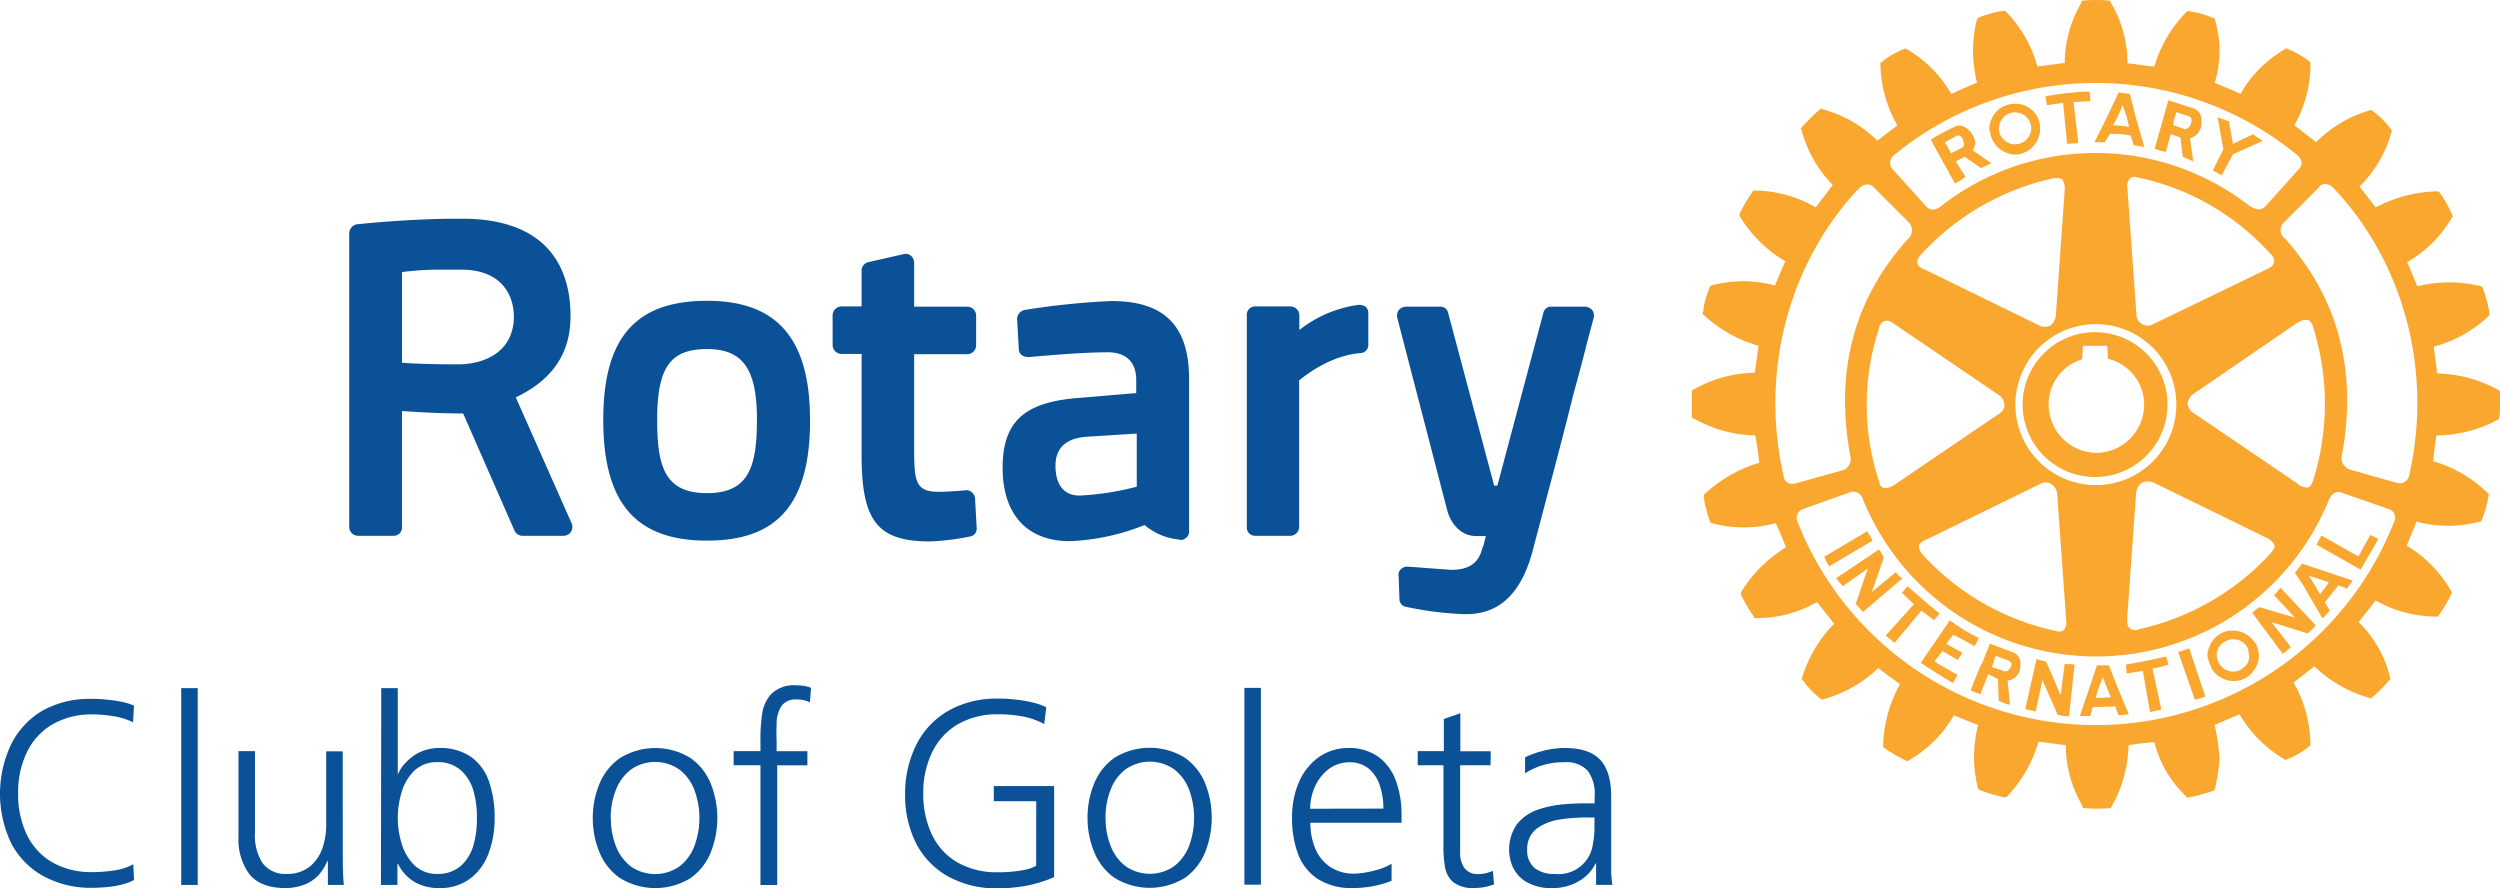 <svg id="Layer_1" data-name="Layer 1" xmlns="http://www.w3.org/2000/svg" viewBox="0 0 372.77 132.42"><defs><style>.cls-1{fill:#faa730;}.cls-2{fill:#0a5197;}</style></defs><path class="cls-1" d="M352.11,132.84l-4,4.8-1.32-1.08,4.2-4.68c-.72-.6-1.2-1.2-1.8-1.68l.84-1c1.68,1.44,3,2.64,4.8,4.08l-.84,1C353.43,133.8,352.71,133.32,352.11,132.84Zm-8-11.88-6.48,3.84a8.06,8.06,0,0,0,.72,1.44l6.48-3.84C344.55,121.8,344.31,121.56,344.07,121Zm4.2,6.12-3.6,3,1.8-5.16a10.55,10.55,0,0,0-.72-1.2L339.39,128c.24.36.6.72,1,1.2l3.72-2.64-1.8,5.28c.36.36.72.84,1.08,1.2l5.88-5A3.65,3.65,0,0,1,348.27,127.08Zm8.52,9.36c1.08.48,2,1.08,3.24,1.68l.6-1.2a26,26,0,0,1-4.32-2.64L352,140.64c1.68,1.08,3.12,2,4.8,3l.72-1.2-3.48-2,1.2-1.56,2.28,1.32.72-1.08c-.72-.36-1.56-.84-2.4-1.32ZM378,112.92a10.8,10.8,0,1,1,10.8-10.8A10.81,10.81,0,0,1,378,112.92Zm.24-3.6a7.2,7.2,0,0,0,7.08-7.2,7.06,7.06,0,0,0-5.4-6.84c0-.36-.12-1.92-.12-1.92h-3.6s-.12,1.68-.12,2a7,7,0,0,0-5,6.72A7.22,7.22,0,0,0,378.27,109.32Zm-16-48V61a3.78,3.78,0,0,1,3.48-3.72,3.68,3.68,0,0,1,4.08,3.36V61a3.89,3.89,0,0,1-3.48,3.84A3.94,3.94,0,0,1,362.31,61.32Zm1.44-.12a2.41,2.41,0,0,0,4.8-.24v-.24a2.42,2.42,0,0,0-2.64-2.16,2.37,2.37,0,0,0-2.16,2.4ZM379.47,63h-1.56l1.92-3.84,1.68-3.6,1.68.24.84,3.36,1.32,4.56a8.26,8.26,0,0,0-1.56-.24L383.31,62a14.21,14.21,0,0,0-3.12-.24Zm1.2-2.52a14.77,14.77,0,0,1,2.4.24l-.36-1.56-.6-1.68-.72,1.68Zm-7.44-3.36.6,6.12,1.68-.12L374.79,57l2.52-.12-.12-1.44a41.12,41.12,0,0,0-6.6.72l.24,1.32Zm.24,83.64-.6,4.68-2.16-5c-.6-.12-.84-.24-1.44-.36l-1.68,7.44,1.56.36,1-4.68,2.28,5.16a7.08,7.08,0,0,0,1.68.24l.84-7.68C374.43,140.76,374,140.88,373.47,140.76Zm43.8-16-5.52-3.12L411,123l6.6,3.72,2.64-4.56-1.2-.6Zm-8.4,1.08,7.56,2.52a2.11,2.11,0,0,1-.48.6c-.12.24-.24.36-.36.6l-1.32-.48-2,2.52.72,1.2a8.75,8.75,0,0,1-1.08,1.2L409,129l-1.2-1.8Zm1,1.8.84,1.32.84,1.44,1.08-1.44.24-.36Zm-7.92,10.08a4.45,4.45,0,0,1,.48,1.8,3.32,3.32,0,0,1-.36,1.56,4.49,4.49,0,0,1-1.56,1.8,3.89,3.89,0,0,1-5.16-1.44c0-.12-.12-.24-.12-.36a5.94,5.94,0,0,1-.48-1.56,4.06,4.06,0,0,1,1.92-3.24A3.92,3.92,0,0,1,401.91,137.76Zm-1,1.8a4.26,4.26,0,0,0-.24-1.2,2.39,2.39,0,0,0-3.36-.84,2.11,2.11,0,0,0-1.2,2,2,2,0,0,0,.36,1.2c0,.12.12.24.24.36a2.41,2.41,0,0,0,3,.6c.24-.24.48-.36.72-.6A2.21,2.21,0,0,0,401,139.56Zm3.72-9,3.12,3.36-5.28-1.56a8.46,8.46,0,0,0-1.08.84l4.56,6.12a8.41,8.41,0,0,0,1.2-1l-2.88-3.72,5.4,1.68a11.31,11.31,0,0,0,1.2-1.2l-5.28-5.64A7.76,7.76,0,0,1,404.67,130.56Zm33.72-28.44a11,11,0,0,1-.12,2v.12l-.12.12a19.57,19.57,0,0,1-9.24,2.4c-.12.48-.48,3.48-.48,3.84a19.17,19.17,0,0,1,8.16,4.8l.12.12v.12a20.17,20.17,0,0,1-1.08,3.84v.12h-.24a18.13,18.13,0,0,1-9.48,0c-.12.48-1.32,3.24-1.44,3.6a18.55,18.55,0,0,1,6.6,6.72l.12.24v.12a19.31,19.31,0,0,1-2,3.36v.12h-.24a18.21,18.21,0,0,1-9.12-2.4c-.24.36-2.28,2.88-2.52,3.24a16.93,16.93,0,0,1,4.68,8.28l.12.12-.12.12a20,20,0,0,1-2.76,2.76l-.12.12-.24-.12a19.51,19.51,0,0,1-8.16-4.68c-.36.24-2.76,2.16-3.12,2.4a18.8,18.8,0,0,1,2.52,8.88V153l-.24.12a11.65,11.65,0,0,1-3.36,1.92l-.12.12-.12-.12a19,19,0,0,1-6.72-6.72c-.48.12-3.36,1.44-3.72,1.56a33.13,33.13,0,0,1,.72,4.8,21.07,21.07,0,0,1-.72,4.8v.12l-.24.12a27.92,27.92,0,0,1-3.72,1h-.12l-.12-.12a17,17,0,0,1-4.8-8.16c-.36,0-3.48.36-3.84.48a19.18,19.18,0,0,1-2.52,9.12l-.12.24h-.12a20.52,20.52,0,0,1-3.84,0h-.24V162a17.91,17.91,0,0,1-2.52-9.12c-.48,0-3.6-.48-4.08-.48a19.7,19.7,0,0,1-4.68,8.16l-.12.12h-.24a27.45,27.45,0,0,1-3.72-1.08l-.12-.12-.12-.12a20,20,0,0,1-.6-4.68,21.9,21.9,0,0,1,.6-4.8c-.36-.12-3.12-1.2-3.6-1.44a18,18,0,0,1-6.72,6.72l-.12.12H350a20.31,20.31,0,0,1-3.48-2l-.12-.12v-.24a19.71,19.71,0,0,1,2.52-9.12c-.36-.24-3-2.16-3.24-2.4a19.2,19.2,0,0,1-8.28,4.68h-.12l-.24-.12a14.54,14.54,0,0,1-2.64-2.76l-.12-.12v-.12a19.62,19.62,0,0,1,4.8-8.16c-.24-.36-2.28-2.88-2.52-3.24a18.21,18.21,0,0,1-9.12,2.4h-.24v-.12a25.13,25.13,0,0,1-2-3.36v-.36a20,20,0,0,1,6.72-6.72c-.12-.36-1.32-3.24-1.56-3.6a18.14,18.14,0,0,1-9.48,0h-.12l-.12-.12a18,18,0,0,1-1-3.84v-.24a20.37,20.37,0,0,1,8.28-4.8c0-.48-.48-3.72-.6-4.08a19.18,19.18,0,0,1-9.12-2.52H318l-.12-.24v-3.84l.12-.24h.12a19.18,19.18,0,0,1,9.12-2.52c.12-.36.48-3.48.6-4a20.15,20.15,0,0,1-8.28-4.68l-.12-.12.12-.24a12.11,12.11,0,0,1,1-3.72v-.12l.24-.12a18.13,18.13,0,0,1,9.48,0c.12-.36,1.32-3.24,1.56-3.6A19.33,19.33,0,0,1,325,74v-.36a25.13,25.13,0,0,1,2-3.36V70.2h.24a18.37,18.37,0,0,1,9.12,2.52c.24-.36,2.28-3,2.52-3.36a18.54,18.54,0,0,1-4.68-8.28l-.12-.12.12-.12A30,30,0,0,1,337,58.08l.12-.12.24.12a18.16,18.16,0,0,1,8.16,4.68c.36-.24,2.64-2,3-2.28A18.8,18.8,0,0,1,346,51.6v-.48l.24-.12a11.65,11.65,0,0,1,3.36-1.92l.12-.12.12.12a18,18,0,0,1,6.72,6.72c.48-.24,3.48-1.56,3.84-1.68a21,21,0,0,1-.6-4.8,19.2,19.2,0,0,1,.6-4.68l.12-.12.12-.12a16.86,16.86,0,0,1,3.72-1h.12l.24.12a19,19,0,0,1,4.68,8.16c.48,0,3.6-.48,4.08-.48A17.91,17.91,0,0,1,376,42.12v-.24h.24a20.53,20.53,0,0,1,3.84,0h.12l.12.24a17.91,17.91,0,0,1,2.52,9.12c.48,0,3.6.48,4,.48a19.17,19.17,0,0,1,4.8-8.16l.12-.12h.12a14.06,14.06,0,0,1,3.84,1.08h.12v.12a15.84,15.84,0,0,1,.72,4.68,16,16,0,0,1-.72,4.8c.48.24,3.48,1.44,3.84,1.68a18,18,0,0,1,6.72-6.72l.12-.12.12.12A11.65,11.65,0,0,1,410,51l.12.12v.36a18.72,18.72,0,0,1-2.4,9c.36.24,2.76,2.16,3.24,2.52a18.42,18.42,0,0,1,8.16-4.8h.12l.12.12a12,12,0,0,1,2.76,2.76l.12.12v.12a18.17,18.17,0,0,1-4.8,8.28c.24.36,2.16,2.76,2.4,3.12a20.38,20.38,0,0,1,9.24-2.4h.12l.12.12a16,16,0,0,1,1.92,3.36l.12.24-.12.12a18,18,0,0,1-6.72,6.72c.24.36,1.32,3.24,1.56,3.6a19.49,19.49,0,0,1,9.48,0h.12l.12.24a18.8,18.8,0,0,1,1,3.72v.36a18.9,18.9,0,0,1-8.28,4.68c0,.48.48,3.48.48,4a19.65,19.65,0,0,1,9.24,2.52l.12.12v.12A9.11,9.11,0,0,1,438.39,102.12ZM347.79,67l5,5.52c.6.72,1.44.72,2.4-.12a37.4,37.4,0,0,1,45.72,0c1.08.72,1.8.84,2.52.12L408.39,67c.6-.6.6-1.44-.48-2.28a47.38,47.38,0,0,0-59.64,0C347.19,65.52,347.31,66.36,347.79,67Zm.36,23.16c-.48-.36-1.08-.72-1.56-.48a1.39,1.39,0,0,0-.84,1.2,36.24,36.24,0,0,0,0,22.56c.12.48.24,1,.72,1.08s1,0,1.68-.48l15.36-10.44a1.69,1.69,0,0,0,1-1.44,2,2,0,0,0-1-1.56ZM351.51,81c.12.6.72.84,1.32,1.08l16.68,8.16a1.94,1.94,0,0,0,1.8.12,2.23,2.23,0,0,0,.84-1.56l1.32-18.6a2.66,2.66,0,0,0-.36-1.68,2,2,0,0,0-1.44-.12,37.7,37.7,0,0,0-19.56,11.28C351.63,80.28,351.39,80.64,351.51,81Zm.24,42.36a2.24,2.24,0,0,0,.6,1.2A37.57,37.57,0,0,0,372,135.84c.48.12,1,.24,1.32-.12s.48-.72.36-1.68l-1.32-18.48a2,2,0,0,0-.84-1.56,1.62,1.62,0,0,0-1.8,0l-16.68,8.16c-.6.24-1.2.48-1.32,1.08ZM378,114.12a12,12,0,1,0-11.88-12A12,12,0,0,0,378,114.12Zm5.16,21.36a1.38,1.38,0,0,0,1.44.12,37.7,37.7,0,0,0,19.56-11.28c.24-.36.72-.84.6-1.2s-.48-.84-1.32-1.2l-16.68-8.16a2.33,2.33,0,0,0-1.8,0,2.23,2.23,0,0,0-.84,1.56l-1.32,18.48C382.83,134.4,382.71,135.12,383.19,135.48Zm25-21.6a2,2,0,0,0,1.56.6c.36-.12.6-.48.84-1.2a38.06,38.06,0,0,0,0-22.56c-.12-.48-.36-1.08-.84-1.2s-.84,0-1.68.48l-15.24,10.44a2,2,0,0,0-1,1.56,1.85,1.85,0,0,0,1,1.44Zm-3.48-33.12c.12-.36-.12-.72-.6-1.2a36.79,36.79,0,0,0-19.56-11.28c-.48-.12-1-.24-1.32.12s-.48.84-.36,1.68l1.32,18.48a1.72,1.72,0,0,0,.84,1.56,1.68,1.68,0,0,0,1.68,0L403.47,82c.48-.24,1.08-.48,1.2-1.08C404.67,80.88,404.79,80.76,404.67,80.76Zm-71.4,33.12,7.2-2a1.76,1.76,0,0,0,1.08-1.8c-2.52-13.2.72-24,8.52-32.64a1.72,1.72,0,0,0,.12-2.52L345,69.72c-.48-.6-1.44-.6-2.28.24-9.84,10.44-14.88,26.4-11.16,42.84A1.29,1.29,0,0,0,333.27,113.88Zm88.56,3.84-7.2-2.52c-.36-.12-1.32-.12-1.8,1.2a37.49,37.49,0,0,1-69.48-.24,1.47,1.47,0,0,0-1.8-1l-7.08,2.52a1.38,1.38,0,0,0-.84,1.92,47.79,47.79,0,0,0,89-.12A1.3,1.3,0,0,0,421.83,117.72Zm-8.28-47.88c-.72-.84-1.92-.72-2.16-.12l-5.16,5.16a1.56,1.56,0,0,0,.12,2.52C414,86,417.27,96.72,414.75,110a1.85,1.85,0,0,0,1.2,1.8l7.08,2a1.45,1.45,0,0,0,1.8-1.08C428.55,96.36,423.51,80.28,413.55,69.84Zm-16.68-1.92,1.68-3.12,4.44-2c-.48-.36-1-.6-1.44-1l-3,1.44-.6-3.36c-.6-.24-1.08-.36-1.68-.6l.84,4.8-1.56,3.12Zm-8.28,71.76c-2.16.48-3.84.84-6,1.2l.12,1.32,2.4-.36,1.08,6.12,1.68-.36-1.32-6.12a17.54,17.54,0,0,0,2.4-.6Zm-21.72,1.08v.36a2.2,2.2,0,0,1-1.92,2.16l.36,3.6a6.94,6.94,0,0,1-1.68-.6l-.12-3.24-1.44-.72-1.2,3c-.48-.24-1-.36-1.44-.6l1.44-3.6.24-.36,1.2-3,3.48,1.32A1.7,1.7,0,0,1,366.87,140.76Zm-1.32,0a.94.94,0,0,0-.48-.48l-1.92-.72-.36,1.2-.12.36-.12.12,1.8.6c.48.24,1-.24,1.08-.72A.44.44,0,0,0,365.55,140.76Zm23-76.32a8.84,8.84,0,0,1-1.68-.48l1.2-4.2.84-3c1.32.36,2.52.84,3.84,1.2a1.76,1.76,0,0,1,1.08,1.8,2.31,2.31,0,0,1-1.68,2.64l.48,3.48c-.48-.24-1-.48-1.56-.72l-.36-2.88-1.44-.48Zm1.08-4,1.68.6c.48.12,1.08-.6,1.08-1.32a.61.61,0,0,0-.48-.6l-1.8-.6-.36,1.2Zm-8.28,83.88,1.68,4c-.6,0-1.08.12-1.56.12l-.48-1.32-3.36.12-.36,1.32h-1.56l1.44-4.2,1.08-3.24V141H380l.12.12Zm-1,1.44-.6-1.44-.6-1.56-.6,1.56-.48,1.56Zm10-6.84,2.52,7.2a7.76,7.76,0,0,0,1.56-.48l-2.4-7.2A12.31,12.31,0,0,1,390.39,139Zm-36.48-75.6-.36-.72A32.32,32.32,0,0,1,357,60.72c1.32-.84,3.24,1,3.12,2.64a4.36,4.36,0,0,1-.36.84l2.76,1.92a9.71,9.71,0,0,1-1.56.72l-2.4-1.68-1.32.72,1.44,2.28a17.76,17.76,0,0,1-1.56,1Zm1.68-.36.24.36.72,1.32,1.68-.84a.62.62,0,0,0,.24-.48c0-.72-.48-1.68-1.2-1.2C356.67,62.4,356.31,62.64,355.59,63Z" transform="translate(-65.61 -41.79)"/><path class="cls-2" d="M211,116.16l.24,4.32a1.19,1.19,0,0,1-1.08,1.32,35.66,35.66,0,0,1-5.88.72c-7.8,0-10.2-3-10.2-12.84V94.56h-3a1.33,1.33,0,0,1-1.32-1.32V88.8a1.33,1.33,0,0,1,1.32-1.32h3V82.2a1.3,1.3,0,0,1,1-1.32l5.28-1.2a1.22,1.22,0,0,1,1.08.24,1.48,1.48,0,0,1,.48,1v6.6h7.92a1.33,1.33,0,0,1,1.32,1.32v4.44a1.33,1.33,0,0,1-1.32,1.32h-7.92v13.92c0,4.92.12,6.6,3.6,6.6,1.2,0,3.12-.12,4.2-.24A1.33,1.33,0,0,1,211,116.16Zm-24.6-11.76c0,12.48-4.8,18-15.36,18s-15.48-5.52-15.48-18c0-12.24,4.8-17.76,15.48-17.76C181.47,86.64,186.39,92.28,186.39,104.4Zm-7.92,0c0-7.68-2.16-10.56-7.44-10.56-5.52,0-7.44,2.76-7.44,10.56,0,7.08,1.2,10.92,7.44,10.92S178.47,111.36,178.47,104.4ZM303,88a1.52,1.52,0,0,0-1.08-.48h-5a1.17,1.17,0,0,0-1.2,1l-6.84,25.68h-.48l-6.84-25.68a1.17,1.17,0,0,0-1.2-1h-5.16a1.48,1.48,0,0,0-1,.48,1.4,1.4,0,0,0-.24,1.2l7.44,28.68c.36,1.44,1.68,3.84,4.32,3.84h1.44l-.36,1.44-.12.24c-.36,1.32-1,3.36-4.68,3.36l-6.48-.48a1.36,1.36,0,0,0-1,.36,1.11,1.11,0,0,0-.36,1.08l.12,3.36a1.17,1.17,0,0,0,1,1.2,49.57,49.57,0,0,0,8.52,1.08h.48c4.92,0,8.16-3.12,9.84-9.36,1.92-7.32,4.44-16.68,6.12-23.52.84-3,1.56-5.76,2-7.56l1-3.72A1.4,1.4,0,0,0,303,88ZM150.87,119.88a1.32,1.32,0,0,1-1.2,1.8h-6.12a1.32,1.32,0,0,1-1.2-.72l-7.68-17.52c-3.84,0-7.2-.24-9.12-.36v17.28a1.23,1.23,0,0,1-1.2,1.32H119a1.33,1.33,0,0,1-1.32-1.32V76.56a1.41,1.41,0,0,1,1.08-1.32c7-.72,12.6-.84,14.64-.84h1.08c13.32,0,16.2,7.92,16.2,14.52,0,5.52-2.64,9.48-8.16,12.12ZM134.43,82h-2.88a43.27,43.27,0,0,0-6,.36V95.88c1.56.12,4.56.24,8.52.24,5-.12,8.16-2.76,8.16-7.08C142.23,85.56,140.19,82,134.43,82ZM242.91,98.28V121a1.09,1.09,0,0,1-.48,1,.93.93,0,0,1-1,.24,9.41,9.41,0,0,1-5.16-2.16,33.35,33.35,0,0,1-11.16,2.4c-6.36,0-10-4-10-10.92s3.24-9.84,11.4-10.44l8.52-.72v-2c0-2.64-1.56-4.08-4.2-4.08-3.84,0-9.12.48-11.88.72a1.94,1.94,0,0,1-1.08-.36,1.36,1.36,0,0,1-.36-1l-.24-4.32A1.41,1.41,0,0,1,218.43,88a112.1,112.1,0,0,1,12.84-1.32C239.19,86.64,242.91,90.36,242.91,98.28Zm-15.36,8.64c-3,.24-4.56,1.68-4.56,4.32,0,1.68.48,4.44,3.6,4.44a40.77,40.77,0,0,0,8.52-1.32v-7.92Zm40.68-19.68A18.16,18.16,0,0,0,259.35,91V88.8A1.33,1.33,0,0,0,258,87.48h-5.28a1.23,1.23,0,0,0-1.2,1.32v31.56a1.23,1.23,0,0,0,1.2,1.32H258a1.33,1.33,0,0,0,1.32-1.32V98.52c1.2-1,4.8-3.72,9.12-4.08a1.23,1.23,0,0,0,1.2-1.32V88.56a1.36,1.36,0,0,0-.36-1A1.94,1.94,0,0,0,268.23,87.24Zm35.37,83.29h-.08a6.08,6.08,0,0,1-2.66,2.74,7.62,7.62,0,0,1-3.67.94,7.35,7.35,0,0,1-4.21-1.05,5.18,5.18,0,0,1-1.9-2.33,6.57,6.57,0,0,1,.75-6.18,6.71,6.71,0,0,1,3-2.1,15.9,15.9,0,0,1,4-.84,40.92,40.92,0,0,1,4.09-.13h.46v-1a5.78,5.78,0,0,0-1-3.83,4.27,4.27,0,0,0-3.52-1.3,10.41,10.41,0,0,0-5.85,1.65v-2.39a13.72,13.72,0,0,1,2.85-1,13,13,0,0,1,3-.39c2.45,0,4.23.56,5.35,1.76s1.67,3.09,1.64,5.67v8.81c0,.78,0,1.5,0,2.17a15.47,15.47,0,0,0,.18,2H303.6Zm-.24-6.84h-.7a25.66,25.66,0,0,0-4.31.27,8,8,0,0,0-3.56,1.35,3.76,3.76,0,0,0-1.46,3.19,3.29,3.29,0,0,0,1.21,2.8,4.69,4.69,0,0,0,2.93.8,5.14,5.14,0,0,0,5.64-4.38,14.15,14.15,0,0,0,.25-2.82Zm-15.5-7.79h-4.53v12.91a4,4,0,0,0,.57,2.31,2.37,2.37,0,0,0,2.09,1,5,5,0,0,0,1.23-.14,9.49,9.49,0,0,0,1-.33l.16,2a8,8,0,0,1-1.27.38,8.56,8.56,0,0,1-1.74.17,4.66,4.66,0,0,1-3.12-.92,3.85,3.85,0,0,1-1.21-2.38,19.47,19.47,0,0,1-.2-3.35V155.9H277v-2.11h3.9V149l2.46-.86v5.67h4.53ZM273.1,173.12a13.88,13.88,0,0,1-2.85.82,16.72,16.72,0,0,1-2.93.27,9.41,9.41,0,0,1-5.27-1.39,7.7,7.7,0,0,1-2.89-3.69,14.91,14.91,0,0,1-.89-5.36,13.07,13.07,0,0,1,1.05-5.42,8.85,8.85,0,0,1,2.93-3.66,7.64,7.64,0,0,1,4.41-1.37,7.48,7.48,0,0,1,4.55,1.37,7.74,7.74,0,0,1,2.56,3.58,14.52,14.52,0,0,1,.82,4.95v1.25H261a9.71,9.71,0,0,0,.74,3.87,6.13,6.13,0,0,0,2.21,2.72,6.46,6.46,0,0,0,3.61,1,13.33,13.33,0,0,0,3-.47,9.48,9.48,0,0,0,2.55-1Zm-1.21-10.76a10.92,10.92,0,0,0-.51-3.35,5.48,5.48,0,0,0-1.62-2.56,4.47,4.47,0,0,0-2.94-1,5.19,5.19,0,0,0-3.15,1.06,6.73,6.73,0,0,0-2,2.6,8,8,0,0,0-.7,3.27Zm-20.73-18h2.46v29.34h-2.46Zm-23.39,19.37a13.28,13.28,0,0,1,1-5.13,8.67,8.67,0,0,1,3-3.81,10,10,0,0,1,10.54,0,8.69,8.69,0,0,1,3,3.81,13.89,13.89,0,0,1,0,10.25,8.66,8.66,0,0,1-3,3.82,10,10,0,0,1-10.54,0,8.64,8.64,0,0,1-3-3.82A13.2,13.2,0,0,1,227.77,163.77Zm2.69,0a11.09,11.09,0,0,0,.77,4.22,6.88,6.88,0,0,0,2.22,3,6.35,6.35,0,0,0,7.23,0,7,7,0,0,0,2.22-3,12.12,12.12,0,0,0,0-8.45,6.86,6.86,0,0,0-2.22-3,6.3,6.3,0,0,0-7.23,0,6.79,6.79,0,0,0-2.22,3A11.11,11.11,0,0,0,230.46,163.77Zm-10.34-2.47h-6.33V159h9v13.57a19.18,19.18,0,0,1-4.16,1.29,23.42,23.42,0,0,1-4.31.39,14.82,14.82,0,0,1-7.38-1.8,11.84,11.84,0,0,1-4.73-4.91,15.88,15.88,0,0,1-1.64-7.41,16.06,16.06,0,0,1,1.7-7.35,12,12,0,0,1,4.73-5,14.49,14.49,0,0,1,7.32-1.82c.7,0,1.5,0,2.4.11a19.89,19.89,0,0,1,2.66.42,9.61,9.61,0,0,1,2.24.76l-.31,2.5a11.33,11.33,0,0,0-3.4-1.17,18.89,18.89,0,0,0-3.59-.28,11.62,11.62,0,0,0-6,1.55,9.72,9.72,0,0,0-3.75,4.17,13.7,13.7,0,0,0-1.29,6.06,13.92,13.92,0,0,0,1.27,6.12,9.51,9.51,0,0,0,3.73,4.13,11.69,11.69,0,0,0,6.05,1.52c.57,0,1.22,0,1.95-.07a16.3,16.3,0,0,0,2.13-.3,5.52,5.52,0,0,0,1.7-.6ZM179,155.9h-4v-2.11h4v-1.45a24.87,24.87,0,0,1,.24-4,5.56,5.56,0,0,1,1.4-3.11,4.9,4.9,0,0,1,3.63-1.26,9.17,9.17,0,0,1,1.27.1,3.74,3.74,0,0,1,1,.29l-.16,2.16a4.13,4.13,0,0,0-2-.43,2.54,2.54,0,0,0-2.27,1,5,5,0,0,0-.7,2.37c0,.91-.06,1.79,0,2.62v1.72H186v2.11H181.5v17.84H179ZM154,163.77a13.28,13.28,0,0,1,1-5.13,8.69,8.69,0,0,1,3.05-3.81,10,10,0,0,1,10.54,0,8.67,8.67,0,0,1,3,3.81,13.89,13.89,0,0,1,0,10.25,8.64,8.64,0,0,1-3,3.82,10,10,0,0,1-10.54,0,8.66,8.66,0,0,1-3.05-3.82A13.2,13.2,0,0,1,154,163.77Zm2.7,0a11.09,11.09,0,0,0,.76,4.22,7,7,0,0,0,2.22,3,6.35,6.35,0,0,0,7.23,0,6.88,6.88,0,0,0,2.22-3,12,12,0,0,0,0-8.45,6.79,6.79,0,0,0-2.22-3,6.3,6.3,0,0,0-7.23,0,6.86,6.86,0,0,0-2.22,3A11.11,11.11,0,0,0,156.67,163.77ZM122.46,144.4h2.46v12.76H125a4.45,4.45,0,0,1,.9-1.43,7.47,7.47,0,0,1,2-1.63,6.91,6.91,0,0,1,3.26-.78,8,8,0,0,1,4.74,1.37,7.5,7.5,0,0,1,2.64,3.68,16.22,16.22,0,0,1,.82,5.4,14.58,14.58,0,0,1-.92,5.32,8.3,8.3,0,0,1-2.73,3.71,7.45,7.45,0,0,1-4.55,1.41,7.3,7.3,0,0,1-3.69-.88,6.42,6.42,0,0,1-2.52-2.76h-.08v3.17h-2.46Zm14.26,19.37a14.18,14.18,0,0,0-.47-3.9,6.64,6.64,0,0,0-1.82-3.14,5.12,5.12,0,0,0-3.61-1.3,4.84,4.84,0,0,0-3.51,1.35,7.44,7.44,0,0,0-1.84,3.21,13.83,13.83,0,0,0-.55,3.78,13,13,0,0,0,.57,3.77,7.65,7.65,0,0,0,1.85,3.21,4.82,4.82,0,0,0,3.48,1.35,5.17,5.17,0,0,0,3.61-1.29,6.72,6.72,0,0,0,1.82-3.15A14.1,14.1,0,0,0,136.72,163.77Zm-20,5.28c0,1.51,0,3.08.16,4.69h-2.38v-3.56h-.08a7.88,7.88,0,0,1-1.11,1.86,5.71,5.71,0,0,1-2,1.53,8.16,8.16,0,0,1-3.34.64q-3.67-.08-5.26-2.19a8.79,8.79,0,0,1-1.54-5.48V153.79h2.46v12.13a7.74,7.74,0,0,0,1.08,4.5,4.19,4.19,0,0,0,3.65,1.68,5.38,5.38,0,0,0,3.51-1.15,6.26,6.26,0,0,0,1.84-2.76,10.75,10.75,0,0,0,.54-3.37v-11h2.46ZM92.63,144.4h2.46v29.34H92.63Zm-7.18,5.09a9.92,9.92,0,0,0-3-.92,20.3,20.3,0,0,0-3.12-.26,11.66,11.66,0,0,0-6,1.55A9.64,9.64,0,0,0,69.6,154a13.7,13.7,0,0,0-1.29,6.06,13.92,13.92,0,0,0,1.27,6.12,9.49,9.49,0,0,0,3.72,4.13,11.73,11.73,0,0,0,6.06,1.52,22.6,22.6,0,0,0,3.12-.23,8.3,8.3,0,0,0,3-.94L85.6,173a7.55,7.55,0,0,1-1.89.7,13.22,13.22,0,0,1-2.28.37c-.78.07-1.47.1-2.07.1a14.77,14.77,0,0,1-7.38-1.8,11.84,11.84,0,0,1-4.73-4.91,17.14,17.14,0,0,1,.06-14.76,12,12,0,0,1,4.73-5A14.49,14.49,0,0,1,79.36,146c.54,0,1.21,0,2,.1a18.3,18.3,0,0,1,2.34.33,8.17,8.17,0,0,1,1.89.58Z" transform="translate(-65.61 -41.79)"/></svg>